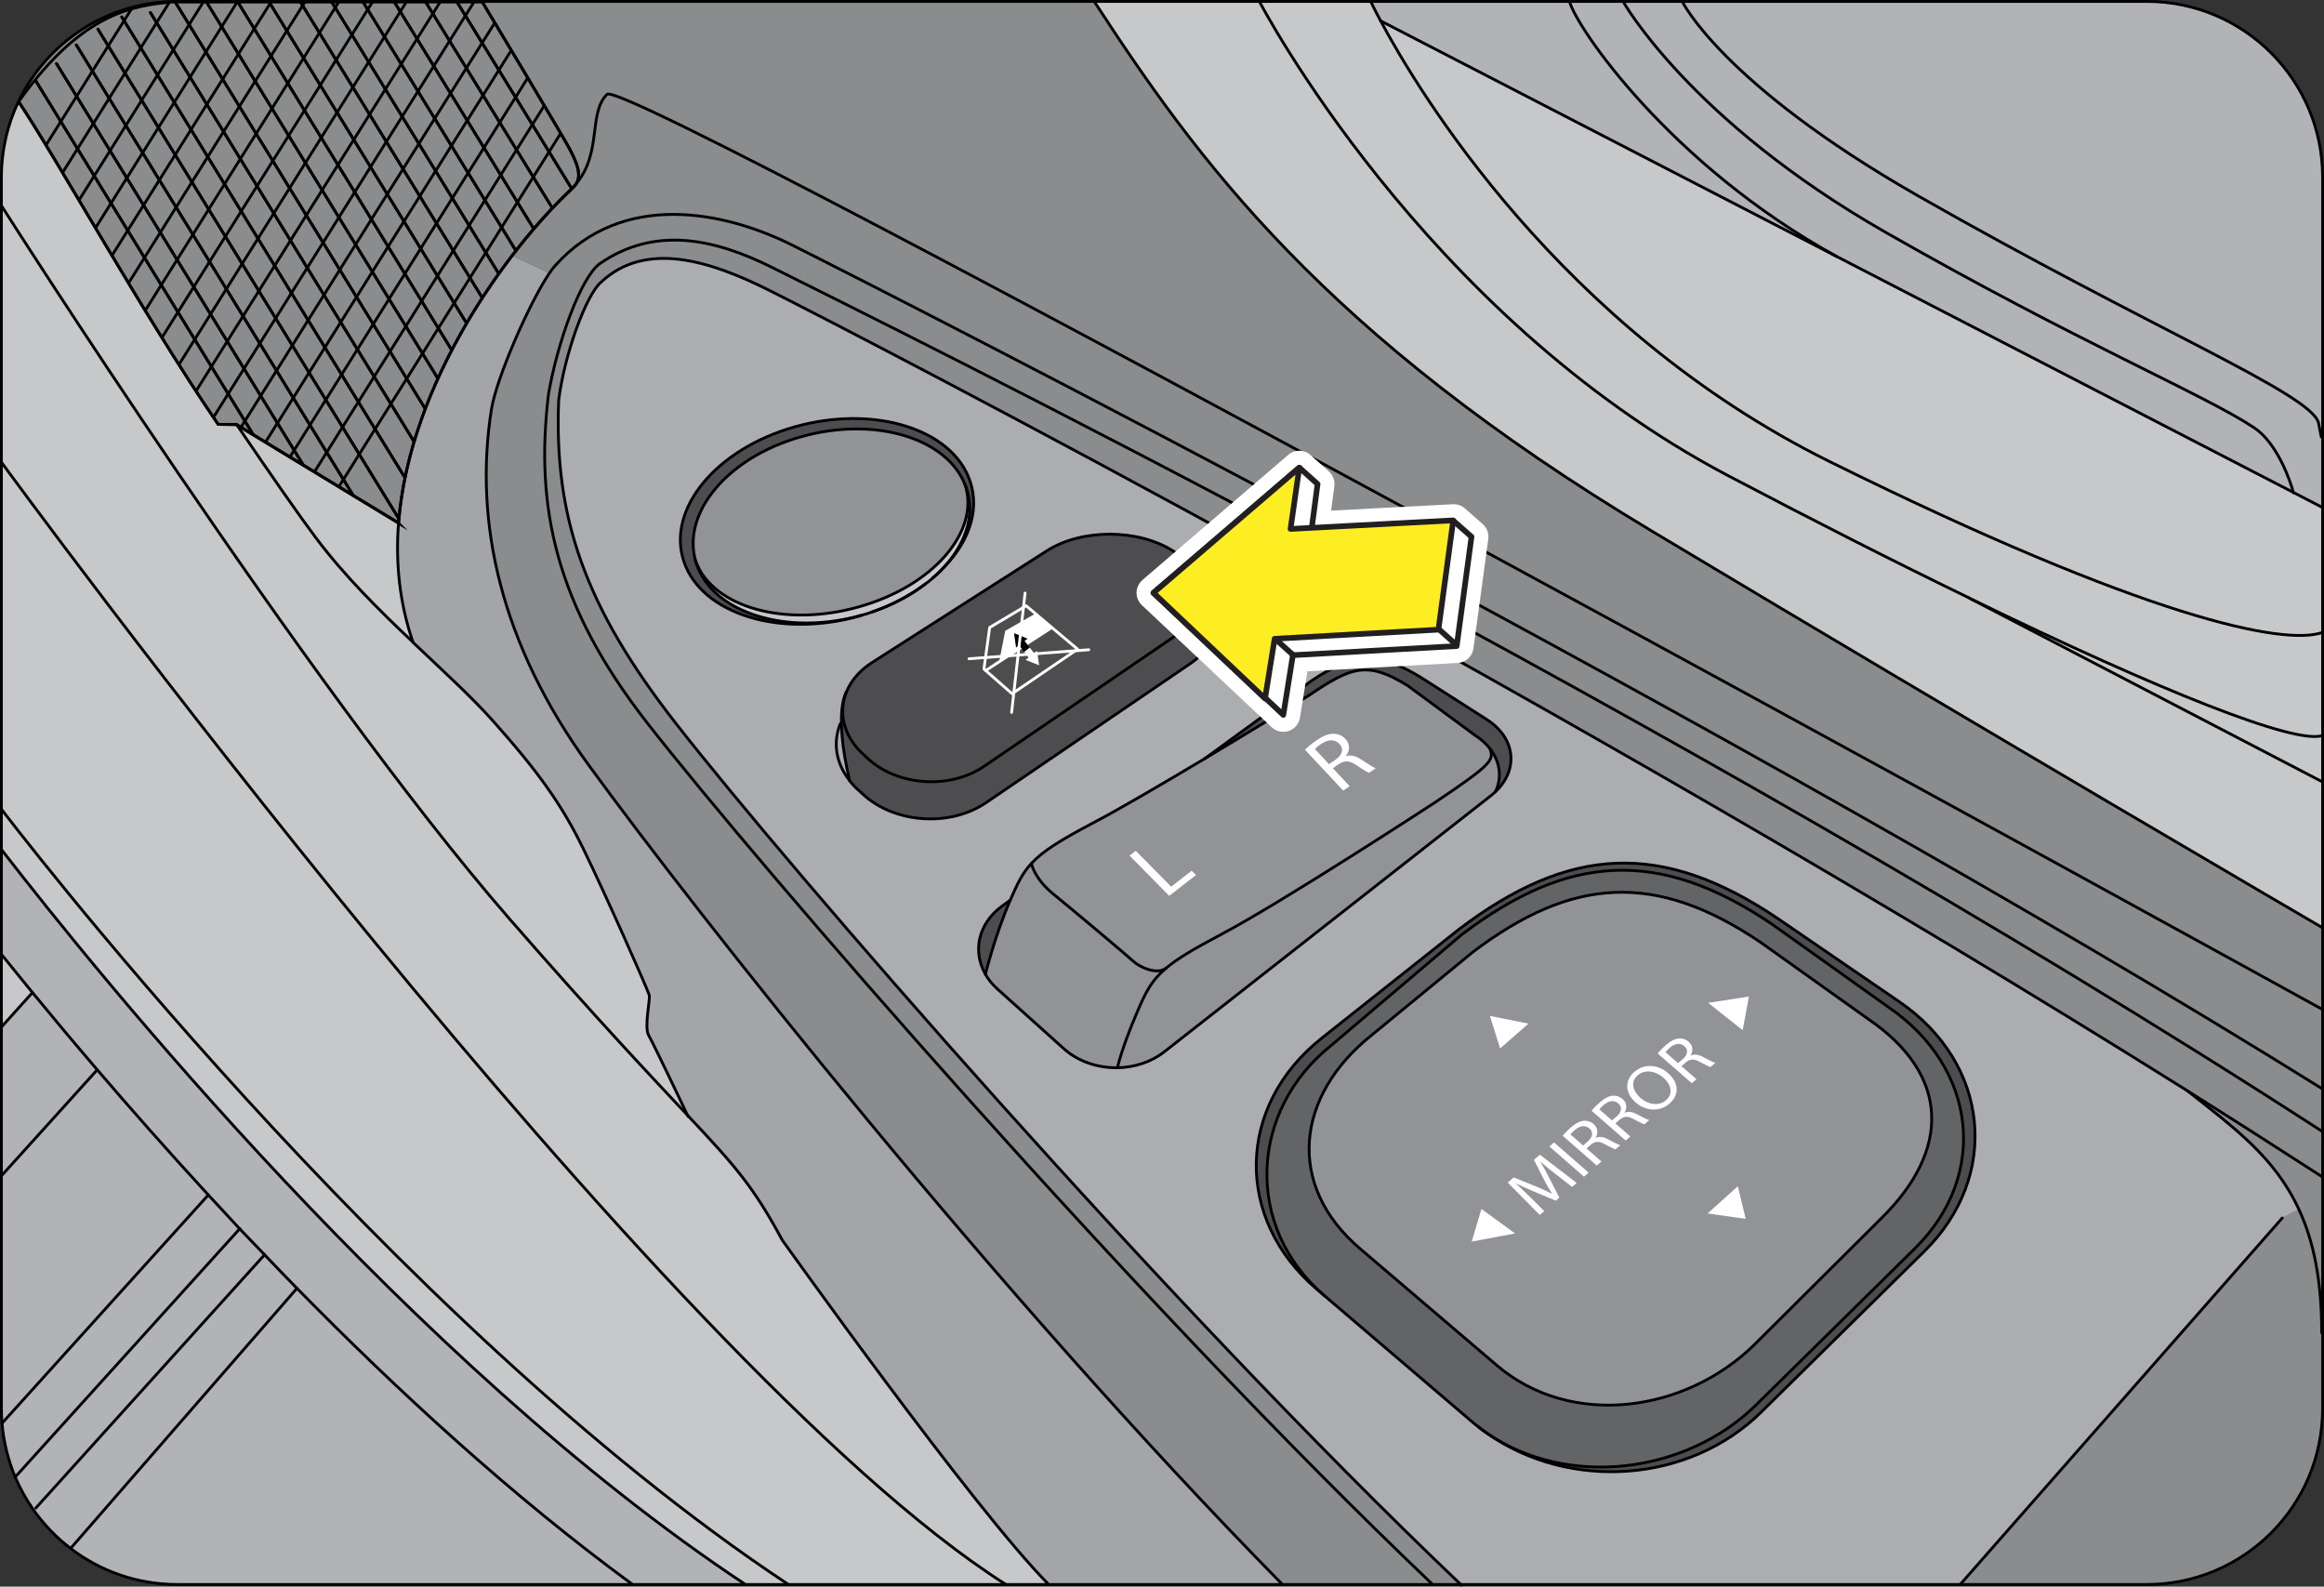 <?xml version="1.0" encoding="utf-8"?>
<!-- Generator: Adobe Illustrator 16.0.0, SVG Export Plug-In . SVG Version: 6.00 Build 0)  -->
<!DOCTYPE svg PUBLIC "-//W3C//DTD SVG 1.1//EN" "http://www.w3.org/Graphics/SVG/1.1/DTD/svg11.dtd">
<svg version="1.1" xmlns="http://www.w3.org/2000/svg" xmlns:xlink="http://www.w3.org/1999/xlink" x="0px" y="0px"
	 width="206.171px" height="140.74px" viewBox="0 0 206.171 140.74" enable-background="new 0 0 206.171 140.74"
	 xml:space="preserve">
<rect x="0" y="0" width="206.171" height="140.74" fill="#333333" stroke="none"/>
<g id="Layer_1">
</g>
<g id="Layer_2">
	<g>
		<g>
			<path fill="#8A8C8E" d="M206.046,118.216v6.734c0,8.605-6.981,15.6-15.601,15.6h-16.55l28.575-32.512l1.469-0.768
				c1.286,2.756,2.027,6.215,2.027,10.945H206.046z"/>
			<path fill="#8A8C8E" d="M203.939,107.271c-2.119-4.602-5.733-7.229-9.842-10.479c4.004,2.51,7.969,5.045,11.869,7.566h0.079
				v13.857h-0.079C205.967,113.486,205.226,110.027,203.939,107.271z"/>
			<path fill="#8A8C8E" d="M206.046,89.513v7.045h-0.066C154.487,64.487,79.321,26.28,70.286,21.744
				c-5.902-2.951-15.002-4.928-21.048,1.832c-0.155,0.17-0.324,0.391-0.493,0.65l-3.328-1.547c1.82-2.392,3.641-4.381,5.213-5.863
				c0.104-0.091,0.195-0.182,0.286-0.272V16.53c0.078-0.078,0.144-0.155,0.195-0.233c2.313-2.73,1.065-6.305,2.743-7.93
				c1.781-1.729,152.125,81.146,152.125,81.146H206.046z"/>
			<path fill="#C7C8CA" d="M206.046,69.362v12.897h-0.066c0,0-30.069-17.55-59.357-35.101
				c-29.302-17.55-40.495-33.124-49.543-47.021V0.125h14.65v0.013c0,0,14.47,27.794,41.6,42.067
				c7.671,4.03,14.86,7.684,21.321,10.816l0.221,0.117L206.046,69.362z"/>
			<path fill="#C7C8CA" d="M162.287,40.932C190.51,54.894,202.6,57.26,205.979,56.116h0.066v9.126
				c-2.445,0.818-14.314-3.914-31.175-12.104l-0.221-0.117c-6.461-3.133-13.65-6.786-21.321-10.816
				c-27.13-14.273-41.6-42.067-41.6-42.067V0.125h9.881v0.013c0,0,0.285,0.624,0.871,1.716
				C125.757,7.977,138.342,29.063,162.287,40.932z"/>
			<path fill="#C7C8CA" d="M203.445,43.675l2.534,1.313h0.066v11.129h-0.066c-3.38,1.144-15.47-1.223-43.692-15.185
				c-23.945-11.869-36.53-32.955-39.806-39.078l40.443,20.892L203.445,43.675z"/>
			<path fill="#B1B3B6" d="M203.445,43.675c-0.247-1.014-1.443-4.395-3.471-5.733c-4.485-2.977-15.587-7.553-32.708-17.342
				c-17.382-9.932-23.271-20.462-23.271-20.462V0.125h5.239c0,0,3.522,7.306,20.904,17.237
				C190.809,29.167,204.967,34.9,205.681,37.5l0.247,1.261h0.118v6.227h-0.066L203.445,43.675z"/>
			<path fill="#B1B3B6" d="M205.681,37.5c-0.714-2.6-14.872-8.333-35.541-20.138c-17.382-9.932-20.904-17.237-20.904-17.237h41.21
				c8.619,0,15.601,6.994,15.601,15.6v23.036h-0.118L205.681,37.5z"/>
			<path fill="#C7C8CA" d="M174.871,53.139c16.86,8.189,28.729,12.922,31.175,12.104v4.12L174.871,53.139z"/>
			<path fill="#B1B3B6" d="M199.975,37.941c2.027,1.339,3.224,4.72,3.471,5.733l-40.521-20.93
				c-14.82-8.165-23.089-20.332-23.688-22.62h4.759v0.013c0,0,5.889,10.53,23.271,20.462
				C184.388,30.389,195.489,34.965,199.975,37.941z"/>
			<path fill="#919396" d="M165.758,90.41c7.242,4.939,7.307,11.582,1.17,17.629l-11.257,11.205
				c-6.138,6.059-16.303,7.488-22.894,1.859l-12.117-10.336c-6.604-5.629-5.745-13.57,1.066-18.979l8.944-7.346
				c8.802-6.656,16.211-7.15,25.531-0.846L165.758,90.41z"/>
			<path fill="#ABADB0" d="M82.753,51.267c0.221-0.182,0.43-0.364,0.624-0.571c2.483-2.367,3.602-5.317,2.678-8.021
				c-1.572-4.642-8.541-6.786-15.548-4.811c-7.007,1.977-11.414,7.333-9.828,11.974c1.573,4.628,8.541,6.786,15.549,4.81
				c0.077-0.025,0.155-0.052,0.233-0.077c0.3-0.078,0.585-0.169,0.871-0.273c1.82-0.611,3.432-1.47,4.758-2.496
				C82.324,51.644,82.545,51.462,82.753,51.267z M68.232,25.748c8.424,4.225,70.901,36.556,125.853,71.031l0.013,0.014
				c4.108,3.25,7.723,5.877,9.842,10.479l-1.469,0.768l-28.575,32.512h-44.304c-26.363-25.076-59.656-63.609-69.576-76.309
				C51.8,53.736,49.148,45.807,49.563,35.511c0.481-3.952,2.419-9.373,3.771-10.491C57.299,21.314,63.019,23.135,68.232,25.748z
				 M126.081,60.106c-3.574-2.223-6.019-2.223-9.723,0.273l-9.504,6.929c-0.013,0-0.013,0.014-0.025,0.014
				c-3.601,2.145-7.396,4.38-9.75,5.615c-3.055,1.613-4.589,2.576-5.577,3.652c-0.818,0.873-1.261,1.834-1.885,3.266l-0.715,0.518
				c-2.133,1.549-2.64,4.018-1.482,6.047c0.26,0.469,0.611,0.896,1.053,1.299l5.902,5.305c1.274,1.145,3.016,1.715,4.758,1.689
				c1.495-0.025,2.99-0.494,4.16-1.416l28.964-22.711c0.144-0.117,0.286-0.234,0.403-0.352l0.013-0.013
				c2.079-1.976,1.781-4.771-0.793-6.409L126.081,60.106z M75.096,61.368c0,0-1.183,1.663,0.273,7.864v0.014
				c0.194,0.26,0.429,0.52,0.689,0.754l0.468,0.429c2.808,2.614,7.735,2.963,10.959,0.768l18.083-12.312
				c0.312-0.208,0.598-0.442,0.845-0.688c2.028-1.912,2.041-4.512,0.026-6.422c-0.273-1.027-1.015-2.016-2.21-2.796l-0.117-0.078
				c-3.081-2.001-8.139-2.027-11.245-0.039L77.345,58.78C76.253,59.482,75.499,60.38,75.096,61.368z M170.698,111.015
				c6.799-6.695,5.811-16.666-2.198-22.152l-10.763-7.371c-10.335-6.98-18.564-6.447-28.302,0.936l-12.193,9.672
				c-7.553,5.992-7.748,16.004-0.442,22.242l0.702,0.6l13.077,11.168c0.196,0.168,0.404,0.338,0.612,0.492
				c0.208,0.17,0.415,0.326,0.636,0.469c0.027,0.014,0.066,0.039,0.104,0.078c7.318,5.135,17.914,4.42,24.311-1.885L170.698,111.015
				z"/>
			<path fill="#C7C8CA" d="M131.191,126.601c0.208,0.156,0.415,0.313,0.636,0.469C131.606,126.927,131.399,126.771,131.191,126.601z
				"/>
			<path fill="#B1B3B6" d="M122.481,1.854c-0.586-1.092-0.871-1.716-0.871-1.716V0.125h17.627
				c0.599,2.288,8.867,14.455,23.688,22.62L122.481,1.854z"/>
			<path fill="#636466" d="M118.152,92.685l11.519-9.777c9.489-7.189,17.497-7.707,27.559-0.91l10.322,7.359
				c7.8,5.33,8.932,14.873,2.314,21.398l-14.079,13.869c-6.227,6.123-16.706,7.41-23.855,2.523
				c-0.038-0.039-0.077-0.064-0.104-0.078c-0.221-0.156-0.428-0.313-0.636-0.469c-0.208-0.154-0.416-0.324-0.612-0.492
				l-13.077-11.168C110.377,108.857,110.807,98.521,118.152,92.685z M130.671,84.443l-8.944,7.346
				c-6.812,5.408-7.67,13.35-1.066,18.979l12.117,10.336c6.591,5.629,16.756,4.199,22.894-1.859l11.257-11.205
				c6.137-6.047,6.072-12.689-1.17-17.629l-9.556-6.813C146.882,77.292,139.473,77.787,130.671,84.443z"/>
			<path fill="#4D4D4F" d="M117.242,92.099l12.193-9.672c9.737-7.383,17.967-7.916,28.302-0.936l10.763,7.371
				c8.009,5.486,8.997,15.457,2.198,22.152l-14.456,14.248c-6.396,6.305-16.992,7.02-24.311,1.885
				c7.149,4.887,17.629,3.6,23.855-2.523l14.079-13.869c6.617-6.525,5.485-16.068-2.314-21.398l-10.322-7.359
				c-10.062-6.797-18.069-6.279-27.559,0.91l-11.519,9.777c-7.346,5.836-7.775,16.172-0.65,22.256l-0.702-0.6
				C109.494,108.103,109.689,98.091,117.242,92.099z"/>
			<path fill="#4D4D4F" d="M116.358,60.38c3.704-2.496,6.148-2.496,9.723-0.273l5.799,3.705c2.574,1.639,2.872,4.434,0.793,6.409
				c0.585-1.261,0.416-2.639-0.481-3.796c-0.337-0.442-0.792-0.858-1.352-1.209l-5.94-4.381c-3.575-2.224-5.006-1.703-8.71,0.806
				c0,0-4.473,2.756-9.335,5.668L116.358,60.38z"/>
			<path fill="#A3A5A8" d="M113.758,140.539v0.012H93.036c-6.669-6.709-23.647-30.563-23.647-30.563
				c-2.534-4.707-4.146-6.539-8.397-11.063c-0.403-0.859-3.068-6.436-3.445-7.086c-0.416-0.701,0.143-3.146,0.052-3.549
				c-0.078-0.402-4.017-9.256-5.889-13.078s-3.926-6.72-7.981-11.271c-1.925-2.158-4.446-4.445-7.086-6.955v-0.013
				c-1.208-3.497-1.56-7.072-1.286-10.595c0.493-6.254,2.911-12.324,5.914-17.498c1.313-2.262,2.73-4.355,4.147-6.201l3.328,1.547
				c-1.755,2.574-4.706,9.295-5.148,12.09c-1.585,9.972,0.819,20.839,8.646,31.577C61.706,80.894,88.304,114.681,113.758,140.539z"
				/>
			<path fill="#4D4D4F" d="M106.439,51.774c2.015,1.91,2.002,4.51-0.026,6.422c0.533-3.758,0.13-5.733,0.13-5.733
				C106.529,52.229,106.491,52.008,106.439,51.774z"/>
			<path fill="#4D4D4F" d="M106.439,51.774c0.052,0.233,0.09,0.454,0.104,0.688c0.104,1.404-0.637,2.834-2.236,3.912L87.29,67.984
				c-3.042,2.067-7.683,1.742-10.335-0.728l-0.429-0.403c-1.716-1.586-2.158-3.679-1.431-5.485c0.403-0.988,1.157-1.886,2.249-2.588
				l15.522-9.919c3.106-1.988,8.164-1.962,11.245,0.039l0.117,0.078C105.425,49.759,106.166,50.747,106.439,51.774z"/>
			<path fill="#919396" d="M108.337,82.882c-2.457,1.301-3.927,2.172-4.927,3.029c-0.846,0.572-2.327-0.143-2.848-0.623
				c-0.532-0.494-5.446-4.629-7.149-6.008c-1.69-1.391-1.911-2.691-1.911-2.691c0.988-1.076,2.522-2.039,5.577-3.652
				c2.354-1.234,6.149-3.47,9.75-5.615c0.013,0,0.013-0.014,0.025-0.014c4.862-2.912,9.335-5.668,9.335-5.668
				c3.704-2.509,5.135-3.029,8.71-0.806l5.94,4.381c0.56,0.351,1.015,0.767,1.352,1.209h-0.013c0.402,1.001,0.092,1.417-4.822,4.719
				C127.356,71.144,113.875,79.958,108.337,82.882z"/>
			<path fill="#919396" d="M127.356,71.144c4.914-3.302,5.225-3.718,4.822-4.719h0.013c0.897,1.157,1.066,2.535,0.481,3.796
				l-0.013,0.013c-0.117,0.117-0.26,0.234-0.403,0.352l-28.964,22.711c-1.17,0.922-2.665,1.391-4.16,1.416v-0.012
				c0,0,0.364-1.705,1.742-4.902c0.754-1.781,1.274-2.82,2.535-3.887c1-0.857,2.47-1.729,4.927-3.029
				C113.875,79.958,127.356,71.144,127.356,71.144z"/>
			<path fill="#919396" d="M99.133,94.701v0.012c-1.742,0.025-3.483-0.545-4.758-1.689l-5.902-5.305
				c-0.441-0.402-0.793-0.83-1.053-1.299c0,0,0.818-3.367,2.197-6.564c0.624-1.432,1.066-2.393,1.885-3.266
				c0,0,0.221,1.301,1.911,2.691c1.703,1.379,6.617,5.514,7.149,6.008c0.521,0.48,2.002,1.195,2.848,0.623
				c-1.261,1.066-1.781,2.105-2.535,3.887C99.497,92.996,99.133,94.701,99.133,94.701z"/>
			<path fill="#C7C8CA" d="M60.991,98.925c4.251,4.523,5.863,6.355,8.397,11.063c0,0,16.979,23.854,23.647,30.563h-3.822v-0.012
				c-30.719-19.5-89.024-99.451-89.024-99.451H0.125v-22.75h0.064c0,0,26.91,42.366,45.007,63.167
				C53.035,90.5,57.78,95.492,60.991,98.925z"/>
			<path fill="#4D4D4F" d="M88.902,80.373l0.715-0.518c-1.379,3.197-2.197,6.564-2.197,6.564
				C86.263,84.39,86.77,81.921,88.902,80.373z"/>
			<path fill="#C7C8CA" d="M89.214,140.539v0.012H69.922v-0.012c-35.359-23.4-69.732-68.68-69.732-68.68H0.125V41.088h0.064
				C0.189,41.088,58.495,121.039,89.214,140.539z"/>
			<path fill="#919396" d="M85.639,43.063c1.274,4.135-2.898,8.932-9.438,10.764c-6.539,1.859-12.987,0.04-14.482-4.043
				c-1.261-4.303,2.847-9.217,9.334-11.036C77.565,36.901,84.027,38.839,85.639,43.063z"/>
			<path fill="#C7C8CA" d="M83.377,50.695c-0.194,0.207-0.403,0.39-0.624,0.571C82.974,51.085,83.183,50.89,83.377,50.695z"/>
			<path fill="#C7C8CA" d="M82.09,51.8c-1.326,1.026-2.938,1.885-4.758,2.496C79.152,53.672,80.751,52.801,82.09,51.8z"/>
			<path fill="#4D4D4F" d="M76.955,67.257c2.652,2.47,7.293,2.795,10.335,0.728l17.017-11.609c1.6-1.078,2.341-2.508,2.236-3.912
				c0,0,0.403,1.976-0.13,5.733c-0.247,0.246-0.533,0.48-0.845,0.688L87.485,71.196c-3.224,2.196-8.151,1.846-10.959-0.768
				L76.059,70c-0.261-0.234-0.495-0.494-0.689-0.754v-0.014c-1.456-6.201-0.273-7.864-0.273-7.864
				c-0.728,1.807-0.285,3.899,1.431,5.485L76.955,67.257z"/>
			<path fill="#B1B3B6" d="M21.263,109c-0.936-1.014-1.872-2.014-2.781-3.004c-3.589-3.898-6.903-7.656-9.854-11.102
				c-2.106-2.457-4.03-4.756-5.746-6.85c-0.962-1.172-1.859-2.289-2.691-3.314H0.125v-9.297h0.064
				c8.398,10.869,36.374,45.553,65.923,65.105v0.012H56.104v-0.012c-10.569-7.736-20.762-17.096-29.758-26.262
				c-0.975-0.986-1.937-1.988-2.873-2.977C22.719,110.521,21.991,109.753,21.263,109z"/>
			<path fill="#C7C8CA" d="M82.09,51.8c-1.339,1.001-2.938,1.872-4.758,2.496c-0.286,0.104-0.571,0.195-0.871,0.273
				c-6.617,1.871-13.182-0.169-14.677-4.538c-0.026-0.078-0.052-0.169-0.065-0.247c1.495,4.083,7.943,5.902,14.482,4.043
				c6.539-1.832,10.712-6.629,9.438-10.764c0.039,0.065,0.065,0.144,0.092,0.208c0.845,2.496-0.131,5.2-2.354,7.424
				c-0.194,0.194-0.403,0.39-0.624,0.571C82.545,51.462,82.324,51.644,82.09,51.8z"/>
			<path fill="#4D4D4F" d="M85.639,43.063c-1.611-4.225-8.073-6.162-14.586-4.315c-6.487,1.819-10.595,6.733-9.334,11.036
				c0.014,0.078,0.039,0.169,0.065,0.247c1.495,4.369,8.06,6.409,14.677,4.538c-0.078,0.025-0.156,0.052-0.233,0.077
				c-7.008,1.977-13.976-0.182-15.549-4.81c-1.586-4.641,2.821-9.997,9.828-11.974c7.007-1.976,13.976,0.169,15.548,4.811
				c0.924,2.704-0.194,5.654-2.678,8.021c2.223-2.224,3.198-4.928,2.354-7.424C85.704,43.207,85.678,43.129,85.639,43.063z"/>
			<path fill="#B1B3B6" d="M56.104,140.539v0.012H15.725c-3.562,0-6.837-1.195-9.463-3.197l20.084-23.076
				C35.342,123.443,45.534,132.802,56.104,140.539z"/>
			<path fill="#8A8C8E" d="M53.854,8.367c-1.678,1.625-0.43,5.199-2.743,7.93c0.572-0.858-0.065-2.106-0.56-3.081
				c-0.546-1.053-7.773-13.078-7.773-13.078V0.125h54.301v0.013c9.048,13.896,20.241,29.471,49.543,47.021
				c29.288,17.551,59.357,35.101,59.357,35.101h0.066v7.254h-0.066C205.979,89.513,55.636,6.638,53.854,8.367z"/>
			<path fill="#8A8C8E" d="M50.552,13.216c0.494,0.975,1.132,2.223,0.56,3.081c-0.052,0.078-0.117,0.155-0.195,0.233v0.014
				c-0.091,0.091-0.182,0.182-0.286,0.272c-1.572,1.482-3.393,3.472-5.213,5.863c-1.417,1.846-2.834,3.939-4.147,6.201
				c-3.003,5.174-5.421,11.244-5.914,17.498l-14.378-8.736h-1.625C12.631,27.814,5.156,14.229,1.646,8.991
				c2.522-5.24,7.879-8.866,14.079-8.866h27.054v0.013C42.778,0.138,50.006,12.163,50.552,13.216z"/>
			<path fill="#8A8C8E" d="M70.286,21.744c9.035,4.536,84.201,42.743,135.693,74.814h0.066v3.783h-0.066
				c-57.434-37.179-128.4-72.059-137.436-76.595c-5.213-2.613-10.479-3.705-15.327-0.364c-1.689,1.209-3.757,6.98-4.55,11.531
				c-1.222,10.022,0.585,18.759,8.788,29.263c9.933,12.701,43.264,51.285,69.641,76.375h-13.338v-0.012
				c-25.454-25.857-52.052-59.645-61.516-72.645c-7.826-10.738-10.23-21.605-8.646-31.577c0.442-2.795,3.394-9.516,5.148-12.09
				c0.169-0.26,0.338-0.48,0.493-0.65C55.284,16.816,64.384,18.793,70.286,21.744z"/>
			<path fill="#8A8C8E" d="M68.544,23.746c9.035,4.536,80.002,39.416,137.436,76.595h0.066v4.018h-0.079
				c-3.9-2.521-7.865-5.057-11.869-7.566l-0.013-0.014C139.134,62.304,76.656,29.973,68.232,25.748
				c-5.214-2.613-10.934-4.434-14.898-0.729c-1.352,1.118-3.289,6.539-3.771,10.491c-0.415,10.296,2.236,18.226,10.452,28.73
				c9.92,12.7,43.213,51.233,69.576,76.309h-2.496c-26.377-25.09-59.708-63.674-69.641-76.375
				c-8.203-10.504-10.01-19.24-8.788-29.263c0.793-4.551,2.86-10.322,4.55-11.531C58.065,20.041,63.331,21.133,68.544,23.746z"/>
			<path fill="#C7C8CA" d="M36.642,56.974c-2.951-2.795-6.058-5.85-8.631-9.282c-1.313-1.741-3.927-5.486-7.033-10.049l14.378,8.736
				C35.082,49.901,35.434,53.477,36.642,56.974z"/>
			<path fill="#B1B3B6" d="M26.346,114.277L6.262,137.353c-1.262-0.963-2.38-2.133-3.303-3.432l0.221-0.156L23.473,111.3
				C24.409,112.289,25.371,113.291,26.346,114.277z"/>
			<path fill="#B1B3B6" d="M21.263,109L1.347,131.021c-0.624-1.494-1.026-3.105-1.17-4.783h0.013l18.292-20.242
				C19.391,106.986,20.327,107.986,21.263,109z"/>
			<path fill="#B1B3B6" d="M8.627,94.894l-8.438,9.336H0.125V91.033h0.064l2.691-2.988C4.597,90.138,6.521,92.437,8.627,94.894z"/>
			<path fill="#B1B3B6" d="M23.473,111.3L3.18,133.765l-0.221,0.156c-0.637-0.91-1.17-1.873-1.612-2.9L21.263,109
				C21.991,109.753,22.719,110.521,23.473,111.3z"/>
			<path fill="#C7C8CA" d="M2.881,88.044l-2.691,2.988H0.125V84.73h0.064C1.021,85.755,1.919,86.873,2.881,88.044z"/>
			<path fill="#C7C8CA" d="M0.189,71.859c0,0,34.373,45.279,69.732,68.68v0.012h-3.81v-0.012
				C36.563,120.986,8.588,86.302,0.189,75.433H0.125v-3.574H0.189z"/>
			<path fill="#B1B3B6" d="M18.481,105.996L0.189,126.238H0.177c-0.039-0.43-0.052-0.857-0.052-1.287V104.23h0.064l8.438-9.336
				C11.578,98.339,14.893,102.097,18.481,105.996z"/>
			<path fill="#C7C8CA" d="M57.546,91.839c0.377,0.65,3.042,6.227,3.445,7.086c-3.211-3.434-7.956-8.426-15.795-17.42
				C27.1,60.704,0.189,18.338,0.189,18.338H0.125v-2.613c0-2.404,0.546-4.693,1.521-6.733c3.511,5.238,10.985,18.823,17.707,28.651
				h1.625c3.106,4.563,5.72,8.308,7.033,10.049c2.573,3.433,5.68,6.487,8.631,9.282v0.013c2.64,2.51,5.161,4.797,7.086,6.955
				c4.056,4.551,6.109,7.449,7.981,11.271s5.811,12.676,5.889,13.078C57.688,88.693,57.13,91.138,57.546,91.839z"/>
		</g>
		<path fill="none" stroke="#000000" stroke-width="0.25" stroke-miterlimit="10" d="M206.046,118.216v6.734
			c0,8.605-6.981,15.6-15.601,15.6h-16.55h-44.304h-2.496h-13.338H93.036h-3.822H69.922h-3.81H56.104H15.725
			c-3.562,0-6.837-1.195-9.463-3.197c-1.262-0.963-2.38-2.133-3.303-3.432c-0.637-0.91-1.17-1.873-1.612-2.9
			c-0.624-1.494-1.026-3.105-1.17-4.783c-0.039-0.43-0.052-0.857-0.052-1.287V104.23V91.033V84.73v-9.297v-3.574V41.088v-22.75
			v-2.613c0-2.404,0.546-4.693,1.521-6.733c2.522-5.24,7.879-8.866,14.079-8.866h27.054h54.301h14.65h9.881h17.627h4.759h5.239
			h41.21c8.619,0,15.601,6.994,15.601,15.6v23.036v6.227v11.129v9.126v4.12v12.897v7.254v7.045v3.783v4.018V118.216z"/>
		<path fill="none" stroke="#000000" stroke-width="0.25" stroke-linecap="round" stroke-linejoin="round" d="M149.235,0.125
			c0,0,3.522,7.306,20.904,17.237C190.809,29.167,204.967,34.9,205.681,37.5l0.247,1.261"/>
		<path fill="none" stroke="#000000" stroke-width="0.25" stroke-linecap="round" stroke-linejoin="round" d="M143.996,0.138
			c0,0,5.889,10.53,23.271,20.462c17.121,9.789,28.223,14.365,32.708,17.342c2.027,1.339,3.224,4.72,3.471,5.733
			c0.013,0.013,0.013,0.025,0.013,0.039"/>
		<path fill="none" stroke="#000000" stroke-width="0.25" stroke-linecap="round" stroke-linejoin="round" d="M139.237,0.125
			c0.599,2.288,8.867,14.455,23.688,22.62"/>
		<path fill="none" stroke="#000000" stroke-width="0.25" stroke-linecap="round" stroke-linejoin="round" d="M121.61,0.138
			c0,0,0.285,0.624,0.871,1.716c3.275,6.123,15.86,27.209,39.806,39.078C190.51,54.894,202.6,57.26,205.979,56.116"/>
		<path fill="none" stroke="#000000" stroke-width="0.25" stroke-linecap="round" stroke-linejoin="round" d="M174.871,53.139
			c16.86,8.189,28.729,12.922,31.175,12.104"/>
		<path fill="none" stroke="#000000" stroke-width="0.25" stroke-linecap="round" stroke-linejoin="round" d="M111.729,0.138
			c0,0,14.47,27.794,41.6,42.067c7.671,4.03,14.86,7.684,21.321,10.816"/>
		<polyline fill="none" stroke="#000000" stroke-width="0.25" stroke-linecap="round" stroke-linejoin="round" points="
			122.481,1.854 162.925,22.745 203.445,43.675 205.979,44.987 		"/>
		<polyline fill="none" stroke="#000000" stroke-width="0.25" stroke-linecap="round" stroke-linejoin="round" points="
			174.65,53.021 174.871,53.139 206.046,69.362 		"/>
		<path fill="none" stroke="#000000" stroke-width="0.25" stroke-linecap="round" stroke-linejoin="round" d="M97.079,0.138
			c9.048,13.896,20.241,29.471,49.543,47.021c29.288,17.551,59.357,35.101,59.357,35.101"/>
		<path fill="none" stroke="#000000" stroke-width="0.25" stroke-linecap="round" stroke-linejoin="round" d="M35.355,46.379
			c-0.273,3.522,0.078,7.098,1.286,10.595"/>
		<path fill="none" stroke="#000000" stroke-width="0.25" stroke-linecap="round" stroke-linejoin="round" d="M205.979,89.513
			c0,0-150.344-82.875-152.125-81.146c-1.678,1.625-0.43,5.199-2.743,7.93"/>
		<path fill="none" stroke="#000000" stroke-width="0.25" stroke-linecap="round" stroke-linejoin="round" d="M205.979,96.558
			C154.487,64.487,79.321,26.28,70.286,21.744c-5.902-2.951-15.002-4.928-21.048,1.832c-0.155,0.17-0.324,0.391-0.493,0.65
			c-1.755,2.574-4.706,9.295-5.148,12.09c-1.585,9.972,0.819,20.839,8.646,31.577c9.464,13,36.062,46.788,61.516,72.645"/>
		<path fill="none" stroke="#000000" stroke-width="0.25" stroke-linecap="round" stroke-linejoin="round" d="M205.979,100.341
			c-57.434-37.179-128.4-72.059-137.436-76.595c-5.213-2.613-10.479-3.705-15.327-0.364c-1.689,1.209-3.757,6.98-4.55,11.531
			c-1.222,10.022,0.585,18.759,8.788,29.263c9.933,12.701,43.264,51.285,69.641,76.375"/>
		<path fill="none" stroke="#000000" stroke-width="0.25" stroke-linecap="round" stroke-linejoin="round" d="M194.085,96.779
			C139.134,62.304,76.656,29.973,68.232,25.748c-5.214-2.613-10.934-4.434-14.898-0.729c-1.352,1.118-3.289,6.539-3.771,10.491
			c-0.415,10.296,2.236,18.226,10.452,28.73c9.92,12.7,43.213,51.233,69.576,76.309c0.026,0.027,0.039,0.039,0.064,0.064"/>
		<path fill="none" stroke="#000000" stroke-width="0.25" stroke-linecap="round" stroke-linejoin="round" d="M205.967,104.359
			c-3.9-2.521-7.865-5.057-11.869-7.566"/>
		<path fill="none" stroke="#000000" stroke-width="0.25" stroke-linecap="round" stroke-linejoin="round" d="M131.827,127.07
			c-0.221-0.143-0.428-0.299-0.636-0.469"/>
		<path fill="none" stroke="#000000" stroke-width="0.25" stroke-linecap="round" stroke-linejoin="round" d="M117.502,114.941
			l-0.702-0.6c-7.306-6.238-7.11-16.25,0.442-22.242l12.193-9.672c9.737-7.383,17.967-7.916,28.302-0.936l10.763,7.371
			c8.009,5.486,8.997,15.457,2.198,22.152l-14.456,14.248c-6.396,6.305-16.992,7.02-24.311,1.885"/>
		<path fill="none" stroke="#000000" stroke-width="0.25" stroke-linecap="round" stroke-linejoin="round" d="M117.502,114.941
			c-7.125-6.084-6.695-16.42,0.65-22.256l11.519-9.777c9.489-7.189,17.497-7.707,27.559-0.91l10.322,7.359
			c7.8,5.33,8.932,14.873,2.314,21.398l-14.079,13.869c-6.227,6.123-16.706,7.41-23.855,2.523c-0.038-0.039-0.077-0.064-0.104-0.078
			c-0.221-0.156-0.428-0.313-0.636-0.469c-0.208-0.154-0.416-0.324-0.612-0.492L117.502,114.941z"/>
		<path fill="none" stroke="#000000" stroke-width="0.25" stroke-linecap="round" stroke-linejoin="round" d="M130.671,84.443
			c8.802-6.656,16.211-7.15,25.531-0.846l9.556,6.813c7.242,4.939,7.307,11.582,1.17,17.629l-11.257,11.205
			c-6.138,6.059-16.303,7.488-22.894,1.859l-12.117-10.336c-6.604-5.629-5.745-13.57,1.066-18.979L130.671,84.443z"/>
		<path fill="none" stroke="#000000" stroke-width="0.25" stroke-linecap="round" stroke-linejoin="round" d="M132.66,70.233
			c-0.117,0.117-0.26,0.234-0.403,0.352l-28.964,22.711c-1.17,0.922-2.665,1.391-4.16,1.416c-1.742,0.025-3.483-0.545-4.758-1.689
			l-5.902-5.305c-0.441-0.402-0.793-0.83-1.053-1.299c-1.157-2.029-0.65-4.498,1.482-6.047l0.715-0.518"/>
		<path fill="none" stroke="#000000" stroke-width="0.25" stroke-linecap="round" stroke-linejoin="round" d="M106.854,67.309
			l9.504-6.929c3.704-2.496,6.148-2.496,9.723-0.273l5.799,3.705c2.574,1.639,2.872,4.434,0.793,6.409"/>
		<path fill="none" stroke="#000000" stroke-width="0.25" stroke-linecap="round" stroke-linejoin="round" d="M132.66,70.233
			l0.013-0.013c0.585-1.261,0.416-2.639-0.481-3.796c-0.337-0.442-0.792-0.858-1.352-1.209l-5.94-4.381
			c-3.575-2.224-5.006-1.703-8.71,0.806c0,0-4.473,2.756-9.335,5.668c-0.013,0-0.013,0.014-0.025,0.014
			c-3.601,2.145-7.396,4.38-9.75,5.615c-3.055,1.613-4.589,2.576-5.577,3.652c-0.818,0.873-1.261,1.834-1.885,3.266
			c-1.379,3.197-2.197,6.564-2.197,6.564"/>
		<path fill="none" stroke="#000000" stroke-width="0.25" stroke-linecap="round" stroke-linejoin="round" d="M132.179,66.425
			c0.402,1.001,0.092,1.417-4.822,4.719c0,0-13.481,8.815-19.02,11.739c-2.457,1.301-3.927,2.172-4.927,3.029
			c-1.261,1.066-1.781,2.105-2.535,3.887c-1.378,3.197-1.742,4.902-1.742,4.902"/>
		<path fill="none" stroke="#000000" stroke-width="0.25" stroke-linecap="round" stroke-linejoin="round" d="M91.502,76.589
			c0,0,0.221,1.301,1.911,2.691c1.703,1.379,6.617,5.514,7.149,6.008c0.521,0.48,2.002,1.195,2.848,0.623
			c0.013-0.014,0.026-0.014,0.039-0.025"/>
		<path fill="none" stroke="#000000" stroke-width="0.25" stroke-linecap="round" stroke-linejoin="round" d="M75.096,61.368
			c0.403-0.988,1.157-1.886,2.249-2.588l15.522-9.919c3.106-1.988,8.164-1.962,11.245,0.039l0.117,0.078
			c1.195,0.78,1.937,1.769,2.21,2.796c0.052,0.233,0.09,0.454,0.104,0.688c0.104,1.404-0.637,2.834-2.236,3.912L87.29,67.984
			c-3.042,2.067-7.683,1.742-10.335-0.728l-0.429-0.403C74.811,65.268,74.368,63.175,75.096,61.368z"/>
		<path fill="none" stroke="#000000" stroke-width="0.25" stroke-linecap="round" stroke-linejoin="round" d="M75.369,69.232
			c-1.235-1.547-1.481-3.38-0.832-5.018"/>
		<path fill="none" stroke="#000000" stroke-width="0.25" stroke-linecap="round" stroke-linejoin="round" d="M106.439,51.774
			c2.015,1.91,2.002,4.51-0.026,6.422c-0.247,0.246-0.533,0.48-0.845,0.688L87.485,71.196c-3.224,2.196-8.151,1.846-10.959-0.768
			L76.059,70c-0.261-0.234-0.495-0.494-0.689-0.754"/>
		<path fill="none" stroke="#000000" stroke-width="0.25" stroke-linecap="round" stroke-linejoin="round" d="M75.096,61.368
			c0,0-1.183,1.663,0.273,7.864v0.014"/>
		<path fill="none" stroke="#000000" stroke-width="0.25" stroke-linecap="round" stroke-linejoin="round" d="M106.543,52.463
			c0,0,0.403,1.976-0.13,5.733"/>
		<path fill="none" stroke="#000000" stroke-width="0.25" stroke-linecap="round" stroke-linejoin="round" d="M82.09,51.8
			c-1.339,1.001-2.938,1.872-4.758,2.496"/>
		<path fill="none" stroke="#000000" stroke-width="0.25" stroke-linecap="round" stroke-linejoin="round" d="M76.461,54.569
			c-0.078,0.025-0.156,0.052-0.233,0.077c-7.008,1.977-13.976-0.182-15.549-4.81c-1.586-4.641,2.821-9.997,9.828-11.974
			c7.007-1.976,13.976,0.169,15.548,4.811c0.924,2.704-0.194,5.654-2.678,8.021c-0.194,0.207-0.403,0.39-0.624,0.571"/>
		<path fill="none" stroke="#000000" stroke-width="0.25" stroke-linecap="round" stroke-linejoin="round" d="M85.639,43.063
			c0.039,0.065,0.065,0.144,0.092,0.208c0.845,2.496-0.131,5.2-2.354,7.424c-0.194,0.194-0.403,0.39-0.624,0.571
			c-0.208,0.195-0.429,0.377-0.663,0.533c-1.326,1.026-2.938,1.885-4.758,2.496c-0.286,0.104-0.571,0.195-0.871,0.273
			c-6.617,1.871-13.182-0.169-14.677-4.538c-0.026-0.078-0.052-0.169-0.065-0.247c-1.261-4.303,2.847-9.217,9.334-11.036
			C77.565,36.901,84.027,38.839,85.639,43.063z"/>
		<path fill="none" stroke="#000000" stroke-width="0.25" stroke-linecap="round" stroke-linejoin="round" d="M85.6,42.907
			c0.013,0.053,0.039,0.104,0.039,0.156c1.274,4.135-2.898,8.932-9.438,10.764c-6.539,1.859-12.987,0.04-14.482-4.043
			c-0.026-0.038-0.039-0.077-0.052-0.116"/>
		<path fill="none" stroke="#000000" stroke-width="0.25" stroke-linecap="round" stroke-linejoin="round" d="M61.057,99.042
			c0,0-0.014-0.041-0.065-0.117c-0.403-0.859-3.068-6.436-3.445-7.086c-0.416-0.701,0.143-3.146,0.052-3.549
			c-0.078-0.402-4.017-9.256-5.889-13.078s-3.926-6.72-7.981-11.271c-1.925-2.158-4.446-4.445-7.086-6.955v-0.013
			c-2.951-2.795-6.058-5.85-8.631-9.282c-1.313-1.741-3.927-5.486-7.033-10.049"/>
		<path fill="none" stroke="#000000" stroke-width="0.25" stroke-linecap="round" stroke-linejoin="round" d="M0.189,18.338
			c0,0,26.91,42.366,45.007,63.167c7.839,8.994,12.584,13.986,15.795,17.42c4.251,4.523,5.863,6.355,8.397,11.063
			c0,0,16.979,23.854,23.647,30.563"/>
		<path fill="none" stroke="#000000" stroke-width="0.25" stroke-linecap="round" stroke-linejoin="round" d="M0.189,41.088
			c0,0,58.306,79.951,89.024,99.451"/>
		<path fill="none" stroke="#000000" stroke-width="0.25" stroke-linecap="round" stroke-linejoin="round" d="M0.189,71.859
			c0,0,34.373,45.279,69.732,68.68"/>
		<path fill="none" stroke="#000000" stroke-width="0.25" stroke-linecap="round" stroke-linejoin="round" d="M0.189,75.433
			c8.398,10.869,36.374,45.553,65.923,65.105"/>
		<path fill="none" stroke="#000000" stroke-width="0.25" stroke-linecap="round" stroke-linejoin="round" d="M0.189,84.73
			c0.832,1.025,1.729,2.143,2.691,3.314c1.716,2.094,3.64,4.393,5.746,6.85c2.951,3.445,6.266,7.203,9.854,11.102
			c0.909,0.99,1.846,1.99,2.781,3.004c0.729,0.754,1.456,1.521,2.21,2.301c0.937,0.988,1.898,1.99,2.873,2.977
			c8.996,9.166,19.188,18.525,29.758,26.262"/>
		<polyline fill="none" stroke="#000000" stroke-width="0.25" stroke-linecap="round" stroke-linejoin="round" points="
			21.276,108.988 21.263,109 1.347,131.021 		"/>
		
			<line fill="none" stroke="#000000" stroke-width="0.25" stroke-linecap="round" stroke-linejoin="round" x1="18.481" y1="105.996" x2="0.189" y2="126.238"/>
		
			<line fill="none" stroke="#000000" stroke-width="0.25" stroke-linecap="round" stroke-linejoin="round" x1="8.627" y1="94.894" x2="0.189" y2="104.23"/>
		
			<line fill="none" stroke="#000000" stroke-width="0.25" stroke-linecap="round" stroke-linejoin="round" x1="2.881" y1="88.044" x2="0.189" y2="91.033"/>
		
			<line fill="none" stroke="#000000" stroke-width="0.25" stroke-linecap="round" stroke-linejoin="round" x1="23.473" y1="111.3" x2="3.18" y2="133.765"/>
		
			<line fill="none" stroke="#000000" stroke-width="0.25" stroke-linecap="round" stroke-linejoin="round" x1="26.346" y1="114.277" x2="6.262" y2="137.353"/>
		<path fill="none" stroke="#000000" stroke-width="0.25" stroke-linecap="round" stroke-linejoin="round" d="M194.085,96.779
			l0.013,0.014c4.108,3.25,7.723,5.877,9.842,10.479c1.286,2.756,2.027,6.215,2.027,10.945"/>
		
			<line fill="none" stroke="#000000" stroke-width="0.25" stroke-linecap="round" stroke-linejoin="round" x1="202.471" y1="108.039" x2="173.896" y2="140.55"/>
		<path fill="none" stroke="#000000" stroke-width="0.25" stroke-linecap="round" stroke-linejoin="round" d="M1.646,8.991
			c3.511,5.238,10.985,18.823,17.707,28.651h1.625l14.378,8.736c0.493-6.254,2.911-12.324,5.914-17.498
			c1.313-2.262,2.73-4.355,4.147-6.201c1.82-2.392,3.641-4.381,5.213-5.863c0.104-0.091,0.195-0.182,0.286-0.272V16.53
			c0.078-0.078,0.144-0.155,0.195-0.233c0.572-0.858-0.065-2.106-0.56-3.081c-0.546-1.053-7.773-13.078-7.773-13.078"/>
		<g>
			<defs>
				<path id="SVGID_1_" d="M1.651,9.029c3.506,5.245,10.976,18.783,17.702,28.613l1.618,0.038l14.39,8.736l-0.001-0.001
					c0.97-12.494,9.688-24.308,15.275-29.556c0.1-0.094,0.193-0.188,0.282-0.284l-0.003-0.003c0.881-0.866,0.168-2.26-0.368-3.315
					c-0.536-1.057-7.771-13.081-7.771-13.081H15.144C12.183,0.536,7.433,0.816,1.651,9.029z"/>
			</defs>
			<clipPath id="SVGID_2_">
				<use xlink:href="#SVGID_1_"  overflow="visible"/>
			</clipPath>
			<g clip-path="url(#SVGID_2_)">
				
					<line fill="none" stroke="#000000" stroke-width="0.25" stroke-linecap="round" stroke-linejoin="round" x1="40.542" y1="0.177" x2="70.386" y2="48.731"/>
				
					<line fill="none" stroke="#000000" stroke-width="0.25" stroke-linecap="round" stroke-linejoin="round" x1="37.764" y1="0.177" x2="67.608" y2="48.731"/>
				
					<line fill="none" stroke="#000000" stroke-width="0.25" stroke-linecap="round" stroke-linejoin="round" x1="34.986" y1="0.177" x2="64.83" y2="48.731"/>
				
					<line fill="none" stroke="#000000" stroke-width="0.25" stroke-linecap="round" stroke-linejoin="round" x1="32.209" y1="0.177" x2="62.053" y2="48.731"/>
				
					<line fill="none" stroke="#000000" stroke-width="0.25" stroke-linecap="round" stroke-linejoin="round" x1="29.431" y1="0.177" x2="59.275" y2="48.731"/>
				
					<line fill="none" stroke="#000000" stroke-width="0.25" stroke-linecap="round" stroke-linejoin="round" x1="26.653" y1="0.177" x2="56.497" y2="48.731"/>
				
					<line fill="none" stroke="#000000" stroke-width="0.25" stroke-linecap="round" stroke-linejoin="round" x1="23.875" y1="0.177" x2="53.72" y2="48.731"/>
				
					<line fill="none" stroke="#000000" stroke-width="0.25" stroke-linecap="round" stroke-linejoin="round" x1="21.098" y1="0.177" x2="50.941" y2="48.731"/>
				
					<line fill="none" stroke="#000000" stroke-width="0.25" stroke-linecap="round" stroke-linejoin="round" x1="18.32" y1="0.177" x2="48.164" y2="48.731"/>
				
					<line fill="none" stroke="#000000" stroke-width="0.25" stroke-linecap="round" stroke-linejoin="round" x1="15.542" y1="0.177" x2="45.387" y2="48.731"/>
				
					<line fill="none" stroke="#000000" stroke-width="0.25" stroke-linecap="round" stroke-linejoin="round" x1="13.341" y1="1.114" x2="42.608" y2="48.731"/>
				
					<line fill="none" stroke="#000000" stroke-width="0.25" stroke-linecap="round" stroke-linejoin="round" x1="10.801" y1="1.501" x2="39.831" y2="48.731"/>
				
					<line fill="none" stroke="#000000" stroke-width="0.25" stroke-linecap="round" stroke-linejoin="round" x1="8.691" y1="2.589" x2="37.053" y2="48.731"/>
				
					<line fill="none" stroke="#000000" stroke-width="0.25" stroke-linecap="round" stroke-linejoin="round" x1="6.772" y1="3.987" x2="34.275" y2="48.731"/>
				
					<line fill="none" stroke="#000000" stroke-width="0.25" stroke-linecap="round" stroke-linejoin="round" x1="5.012" y1="5.64" x2="31.498" y2="48.731"/>
				
					<line fill="none" stroke="#000000" stroke-width="0.25" stroke-linecap="round" stroke-linejoin="round" x1="3.12" y1="7.082" x2="28.72" y2="48.731"/>
			</g>
			<g clip-path="url(#SVGID_2_)">
				
					<line fill="none" stroke="#000000" stroke-width="0.25" stroke-linecap="round" stroke-linejoin="round" x1="40.542" y1="0.177" x2="70.386" y2="48.731"/>
				
					<line fill="none" stroke="#000000" stroke-width="0.25" stroke-linecap="round" stroke-linejoin="round" x1="37.764" y1="0.177" x2="67.608" y2="48.731"/>
				
					<line fill="none" stroke="#000000" stroke-width="0.25" stroke-linecap="round" stroke-linejoin="round" x1="34.986" y1="0.177" x2="64.83" y2="48.731"/>
				
					<line fill="none" stroke="#000000" stroke-width="0.25" stroke-linecap="round" stroke-linejoin="round" x1="32.209" y1="0.177" x2="62.053" y2="48.731"/>
				
					<line fill="none" stroke="#000000" stroke-width="0.25" stroke-linecap="round" stroke-linejoin="round" x1="29.431" y1="0.177" x2="59.275" y2="48.731"/>
				
					<line fill="none" stroke="#000000" stroke-width="0.25" stroke-linecap="round" stroke-linejoin="round" x1="26.653" y1="0.177" x2="56.497" y2="48.731"/>
				
					<line fill="none" stroke="#000000" stroke-width="0.25" stroke-linecap="round" stroke-linejoin="round" x1="23.875" y1="0.177" x2="53.72" y2="48.731"/>
				
					<line fill="none" stroke="#000000" stroke-width="0.25" stroke-linecap="round" stroke-linejoin="round" x1="21.098" y1="0.177" x2="50.941" y2="48.731"/>
				
					<line fill="none" stroke="#000000" stroke-width="0.25" stroke-linecap="round" stroke-linejoin="round" x1="18.32" y1="0.177" x2="48.164" y2="48.731"/>
				
					<line fill="none" stroke="#000000" stroke-width="0.25" stroke-linecap="round" stroke-linejoin="round" x1="15.542" y1="0.177" x2="45.387" y2="48.731"/>
				
					<line fill="none" stroke="#000000" stroke-width="0.25" stroke-linecap="round" stroke-linejoin="round" x1="13.341" y1="1.114" x2="42.608" y2="48.731"/>
				
					<line fill="none" stroke="#000000" stroke-width="0.25" stroke-linecap="round" stroke-linejoin="round" x1="10.801" y1="1.501" x2="39.831" y2="48.731"/>
				
					<line fill="none" stroke="#000000" stroke-width="0.25" stroke-linecap="round" stroke-linejoin="round" x1="8.691" y1="2.589" x2="37.053" y2="48.731"/>
				
					<line fill="none" stroke="#000000" stroke-width="0.25" stroke-linecap="round" stroke-linejoin="round" x1="6.772" y1="3.987" x2="34.275" y2="48.731"/>
				
					<line fill="none" stroke="#000000" stroke-width="0.25" stroke-linecap="round" stroke-linejoin="round" x1="5.012" y1="5.64" x2="31.498" y2="48.731"/>
				
					<line fill="none" stroke="#000000" stroke-width="0.25" stroke-linecap="round" stroke-linejoin="round" x1="3.12" y1="7.082" x2="28.72" y2="48.731"/>
			</g>
			<g clip-path="url(#SVGID_2_)">
				
					<line fill="none" stroke="#000000" stroke-width="0.25" stroke-linecap="round" stroke-linejoin="round" x1="11.656" y1="0.801" x2="4.077" y2="12.878"/>
				
					<line fill="none" stroke="#000000" stroke-width="0.25" stroke-linecap="round" stroke-linejoin="round" x1="15.036" y1="0.189" x2="5.546" y2="15.322"/>
				
					<line fill="none" stroke="#000000" stroke-width="0.25" stroke-linecap="round" stroke-linejoin="round" x1="18.039" y1="0.177" x2="7.002" y2="17.766"/>
				
					<line fill="none" stroke="#000000" stroke-width="0.25" stroke-linecap="round" stroke-linejoin="round" x1="21.042" y1="0.177" x2="8.471" y2="20.223"/>
				
					<line fill="none" stroke="#000000" stroke-width="0.25" stroke-linecap="round" stroke-linejoin="round" x1="24.045" y1="0.177" x2="9.927" y2="22.68"/>
				
					<line fill="none" stroke="#000000" stroke-width="0.25" stroke-linecap="round" stroke-linejoin="round" x1="27.048" y1="0.177" x2="11.396" y2="25.124"/>
				
					<line fill="none" stroke="#000000" stroke-width="0.25" stroke-linecap="round" stroke-linejoin="round" x1="30.051" y1="0.177" x2="12.878" y2="27.555"/>
				
					<line fill="none" stroke="#000000" stroke-width="0.25" stroke-linecap="round" stroke-linejoin="round" x1="33.041" y1="0.177" x2="14.36" y2="29.96"/>
				
					<line fill="none" stroke="#000000" stroke-width="0.25" stroke-linecap="round" stroke-linejoin="round" x1="36.044" y1="0.177" x2="15.868" y2="32.352"/>
				
					<line fill="none" stroke="#000000" stroke-width="0.25" stroke-linecap="round" stroke-linejoin="round" x1="39.047" y1="0.177" x2="17.389" y2="34.691"/>
				
					<line fill="none" stroke="#000000" stroke-width="0.25" stroke-linecap="round" stroke-linejoin="round" x1="42.05" y1="0.177" x2="18.937" y2="37.019"/>
				
					<line fill="none" stroke="#000000" stroke-width="0.25" stroke-linecap="round" stroke-linejoin="round" x1="43.883" y1="2.036" x2="21.367" y2="37.916"/>
				
					<line fill="none" stroke="#000000" stroke-width="0.25" stroke-linecap="round" stroke-linejoin="round" x1="45.353" y1="4.467" x2="23.538" y2="39.242"/>
				<path fill="none" stroke="#000000" stroke-width="0.25" stroke-linecap="round" stroke-linejoin="round" d="M46.809,6.911
					c0,0.013,0,0.013,0,0.013l-21.1,33.631"/>
				<polyline fill="none" stroke="#000000" stroke-width="0.25" stroke-linecap="round" stroke-linejoin="round" points="
					25.553,45.586 27.88,41.881 48.277,9.381 				"/>
				<polyline fill="none" stroke="#000000" stroke-width="0.25" stroke-linecap="round" stroke-linejoin="round" points="
					28.557,45.586 30.051,43.194 49.733,11.838 				"/>
			</g>
			<use xlink:href="#SVGID_1_"  overflow="visible" fill="none" stroke="#000000" stroke-width="0.25" stroke-miterlimit="10"/>
		</g>
		<g>
			<g>
				<path fill="#FFFFFF" d="M138.044,104.179c-0.45-0.354-0.992-0.779-1.369-1.117l-0.015,0.012c0.25,0.41,0.503,0.861,0.758,1.369
					l0.922,1.793l-0.313,0.271l-1.979-0.828c-0.584-0.246-1.109-0.479-1.563-0.719l-0.012,0.008
					c0.374,0.342,0.862,0.813,1.294,1.238l1.229,1.225l-0.396,0.342l-2.841-2.873l0.528-0.459l2.029,0.822
					c0.512,0.215,0.956,0.414,1.357,0.623l0.014-0.014c-0.229-0.34-0.45-0.734-0.694-1.195l-0.91-1.791l0.528-0.459l3.267,2.508
					l-0.405,0.35L138.044,104.179z"/>
				<path fill="#FFFFFF" d="M137.866,101.339l3.066,2.68l-0.414,0.359l-3.065-2.682L137.866,101.339z"/>
				<path fill="#FFFFFF" d="M138.632,100.748c0.169-0.217,0.446-0.498,0.732-0.744c0.443-0.385,0.807-0.564,1.179-0.588
					c0.3-0.02,0.598,0.084,0.834,0.291c0.406,0.355,0.407,0.82,0.179,1.209l0.014,0.014c0.328-0.146,0.695-0.082,1.091,0.131
					c0.531,0.283,0.902,0.475,1.088,0.521l-0.428,0.371c-0.145-0.035-0.476-0.199-0.947-0.455c-0.519-0.287-0.849-0.277-1.24,0.037
					l-0.39,0.336l1.329,1.162l-0.415,0.359L138.632,100.748z M140.443,101.611l0.423-0.369c0.443-0.383,0.494-0.83,0.144-1.137
					c-0.396-0.344-0.869-0.236-1.313,0.139c-0.2,0.174-0.325,0.314-0.372,0.387L140.443,101.611z"/>
				<path fill="#FFFFFF" d="M141.196,98.527c0.17-0.219,0.447-0.498,0.732-0.746c0.442-0.383,0.807-0.564,1.179-0.588
					c0.298-0.02,0.599,0.084,0.834,0.291c0.407,0.355,0.407,0.822,0.179,1.211l0.013,0.01c0.33-0.143,0.696-0.078,1.091,0.133
					c0.533,0.283,0.903,0.477,1.091,0.521l-0.431,0.371c-0.143-0.033-0.475-0.199-0.946-0.453c-0.518-0.289-0.849-0.279-1.238,0.033
					l-0.393,0.342l1.329,1.16l-0.414,0.357L141.196,98.527z M143.007,99.386l0.426-0.365c0.442-0.385,0.491-0.83,0.141-1.137
					c-0.396-0.348-0.868-0.238-1.312,0.139c-0.199,0.172-0.325,0.313-0.373,0.387L143.007,99.386z"/>
				<path fill="#FFFFFF" d="M147.979,95.193c1.055,0.92,0.944,1.992,0.126,2.703c-0.849,0.732-2.073,0.699-3.003-0.111
					c-0.973-0.852-0.974-1.957-0.117-2.699C145.86,94.326,147.068,94.396,147.979,95.193z M145.537,97.394
					c0.655,0.574,1.613,0.764,2.265,0.199c0.658-0.57,0.452-1.398-0.243-2.006c-0.608-0.533-1.58-0.803-2.271-0.203
					C144.603,95.98,144.864,96.806,145.537,97.394z"/>
				<path fill="#FFFFFF" d="M147.06,93.445c0.167-0.215,0.445-0.496,0.73-0.742c0.444-0.385,0.807-0.564,1.18-0.588
					c0.299-0.02,0.598,0.084,0.834,0.291c0.406,0.355,0.406,0.818,0.178,1.207l0.015,0.014c0.328-0.145,0.695-0.08,1.09,0.131
					c0.532,0.283,0.904,0.475,1.09,0.521l-0.43,0.373c-0.144-0.035-0.475-0.201-0.947-0.455c-0.517-0.287-0.849-0.279-1.238,0.035
					l-0.392,0.338l1.329,1.162l-0.413,0.359L147.06,93.445z M148.869,94.308l0.425-0.367c0.442-0.383,0.492-0.83,0.142-1.137
					c-0.396-0.346-0.869-0.236-1.313,0.141c-0.199,0.172-0.323,0.311-0.372,0.385L148.869,94.308z"/>
			</g>
		</g>
		<polygon fill="#FFFFFF" points="131.424,107.242 134.408,109.412 130.563,110.132 		"/>
		<polygon fill="#FFFFFF" points="155.153,88.396 151.539,88.955 154.599,91.382 		"/>
		<polygon fill="#FFFFFF" points="133.08,93 135.598,90.8 132.174,90.113 		"/>
		<polygon fill="#FFFFFF" points="154.17,105.226 151.491,107.638 154.867,108.119 		"/>
		<g>
			<path fill="#FFFFFF" d="M115.767,66.501c0.245-0.247,0.635-0.561,1.027-0.83c0.613-0.421,1.093-0.599,1.562-0.582
				c0.377,0.01,0.737,0.177,1.003,0.46c0.451,0.485,0.385,1.061,0.042,1.51l0.015,0.018c0.433-0.136,0.883-0.014,1.342,0.294
				c0.625,0.415,1.062,0.696,1.289,0.776l-0.595,0.407c-0.175-0.06-0.563-0.303-1.115-0.675c-0.605-0.417-1.021-0.446-1.557-0.105
				l-0.538,0.37l1.49,1.594l-0.571,0.393L115.767,66.501z M117.904,67.785l0.585-0.403c0.611-0.421,0.739-0.967,0.347-1.386
				c-0.442-0.475-1.051-0.398-1.66,0.012c-0.276,0.19-0.453,0.347-0.525,0.433L117.904,67.785z"/>
		</g>
		<g>
			<path fill="#FFFFFF" d="M100.207,75.898l0.55-0.43l3.139,3.184l1.82-1.416l0.38,0.387l-2.369,1.844L100.207,75.898z"/>
		</g>
		<g id="XMLID_2_">
			<g>
				<polygon fill="#FFFFFF" points="91.854,54.426 93.31,55.661 88.642,58.702 88.642,58.689 89.175,55.96 				"/>
			</g>
			<g>
				<polygon fill="none" stroke="#FFFFFF" stroke-width="0.25" stroke-linecap="round" stroke-linejoin="round" points="
					91.854,54.426 91.034,53.736 87.797,55.661 87.29,59.34 87.446,59.482 89.786,61.537 95.597,57.585 93.31,55.661 				"/>
				<polyline fill="none" stroke="#FFFFFF" stroke-width="0.25" stroke-linecap="round" stroke-linejoin="round" points="
					93.31,55.661 88.642,58.702 87.446,59.482 				"/>
			</g>
		</g>
		<g id="XMLID_1_">
			<g>
				<polygon points="90.404,57.236 90.138,57.444 89.962,56.163 91.157,56.65 90.893,56.856 91.351,57.445 90.862,57.825 				"/>
				<polygon fill="#FFFFFF" points="91.251,58.325 90.862,57.825 91.351,57.445 91.74,57.944 92.004,57.739 92.185,59.02 
					90.984,58.533 				"/>
			</g>
			<g>
				<polygon fill="none" points="90.862,57.825 91.251,58.325 90.984,58.533 92.185,59.02 92.004,57.739 91.74,57.944 
					91.351,57.445 90.893,56.856 91.157,56.65 89.962,56.163 90.138,57.444 90.404,57.236 				"/>
				<line fill="none" x1="91.351" y1="57.445" x2="90.862" y2="57.825"/>
			</g>
		</g>
		
			<line fill="none" stroke="#FFFFFF" stroke-width="0.25" stroke-linecap="round" stroke-linejoin="round" x1="90.938" y1="52.608" x2="89.744" y2="63.196"/>
		
			<line fill="none" stroke="#FFFFFF" stroke-width="0.25" stroke-linecap="round" stroke-linejoin="round" x1="96.591" y1="57.634" x2="85.965" y2="58.434"/>
	</g>
	<g>
		<g>
			<polygon fill="#FFFFFF" points="129.187,57.312 114.697,58.116 113.847,63.417 102.327,52.587 115.267,41.481 116.887,42.935 
				116.364,46.888 128.969,46.226 130.544,47.613 129.229,57.311 			"/>
			<polygon fill="none" stroke="#FFFFFF" stroke-width="3" stroke-linecap="round" stroke-linejoin="round" points="129.187,57.312 
				114.697,58.116 113.847,63.417 102.327,52.587 115.267,41.481 116.887,42.935 116.364,46.888 128.969,46.226 130.544,47.613 
				129.229,57.311 			"/>
			<polygon fill="none" stroke="#231F20" stroke-width="0.5" stroke-linecap="round" stroke-linejoin="round" points="
				129.187,57.312 114.697,58.116 113.847,63.417 102.327,52.587 115.267,41.481 116.887,42.935 116.364,46.888 128.969,46.226 
				130.544,47.613 129.229,57.311 			"/>
		</g>
		<polygon fill="#FCEE23" stroke="#231F20" stroke-width="0.5" stroke-linecap="round" stroke-linejoin="round" points="
			127.564,55.855 113.076,56.662 112.228,61.966 102.327,52.587 115.267,41.481 114.488,46.919 128.922,46.16 127.607,55.854 		"/>
		
			<line fill="#FFFFFF" stroke="#231F20" stroke-width="0.5" stroke-linecap="round" stroke-linejoin="round" x1="114.696" y1="58.078" x2="113.235" y2="56.769"/>
		
			<line fill="#FFFFFF" stroke="#231F20" stroke-width="0.5" stroke-linecap="round" stroke-linejoin="round" x1="129.084" y1="57.099" x2="127.619" y2="55.788"/>
	</g>
</g>
</svg>
